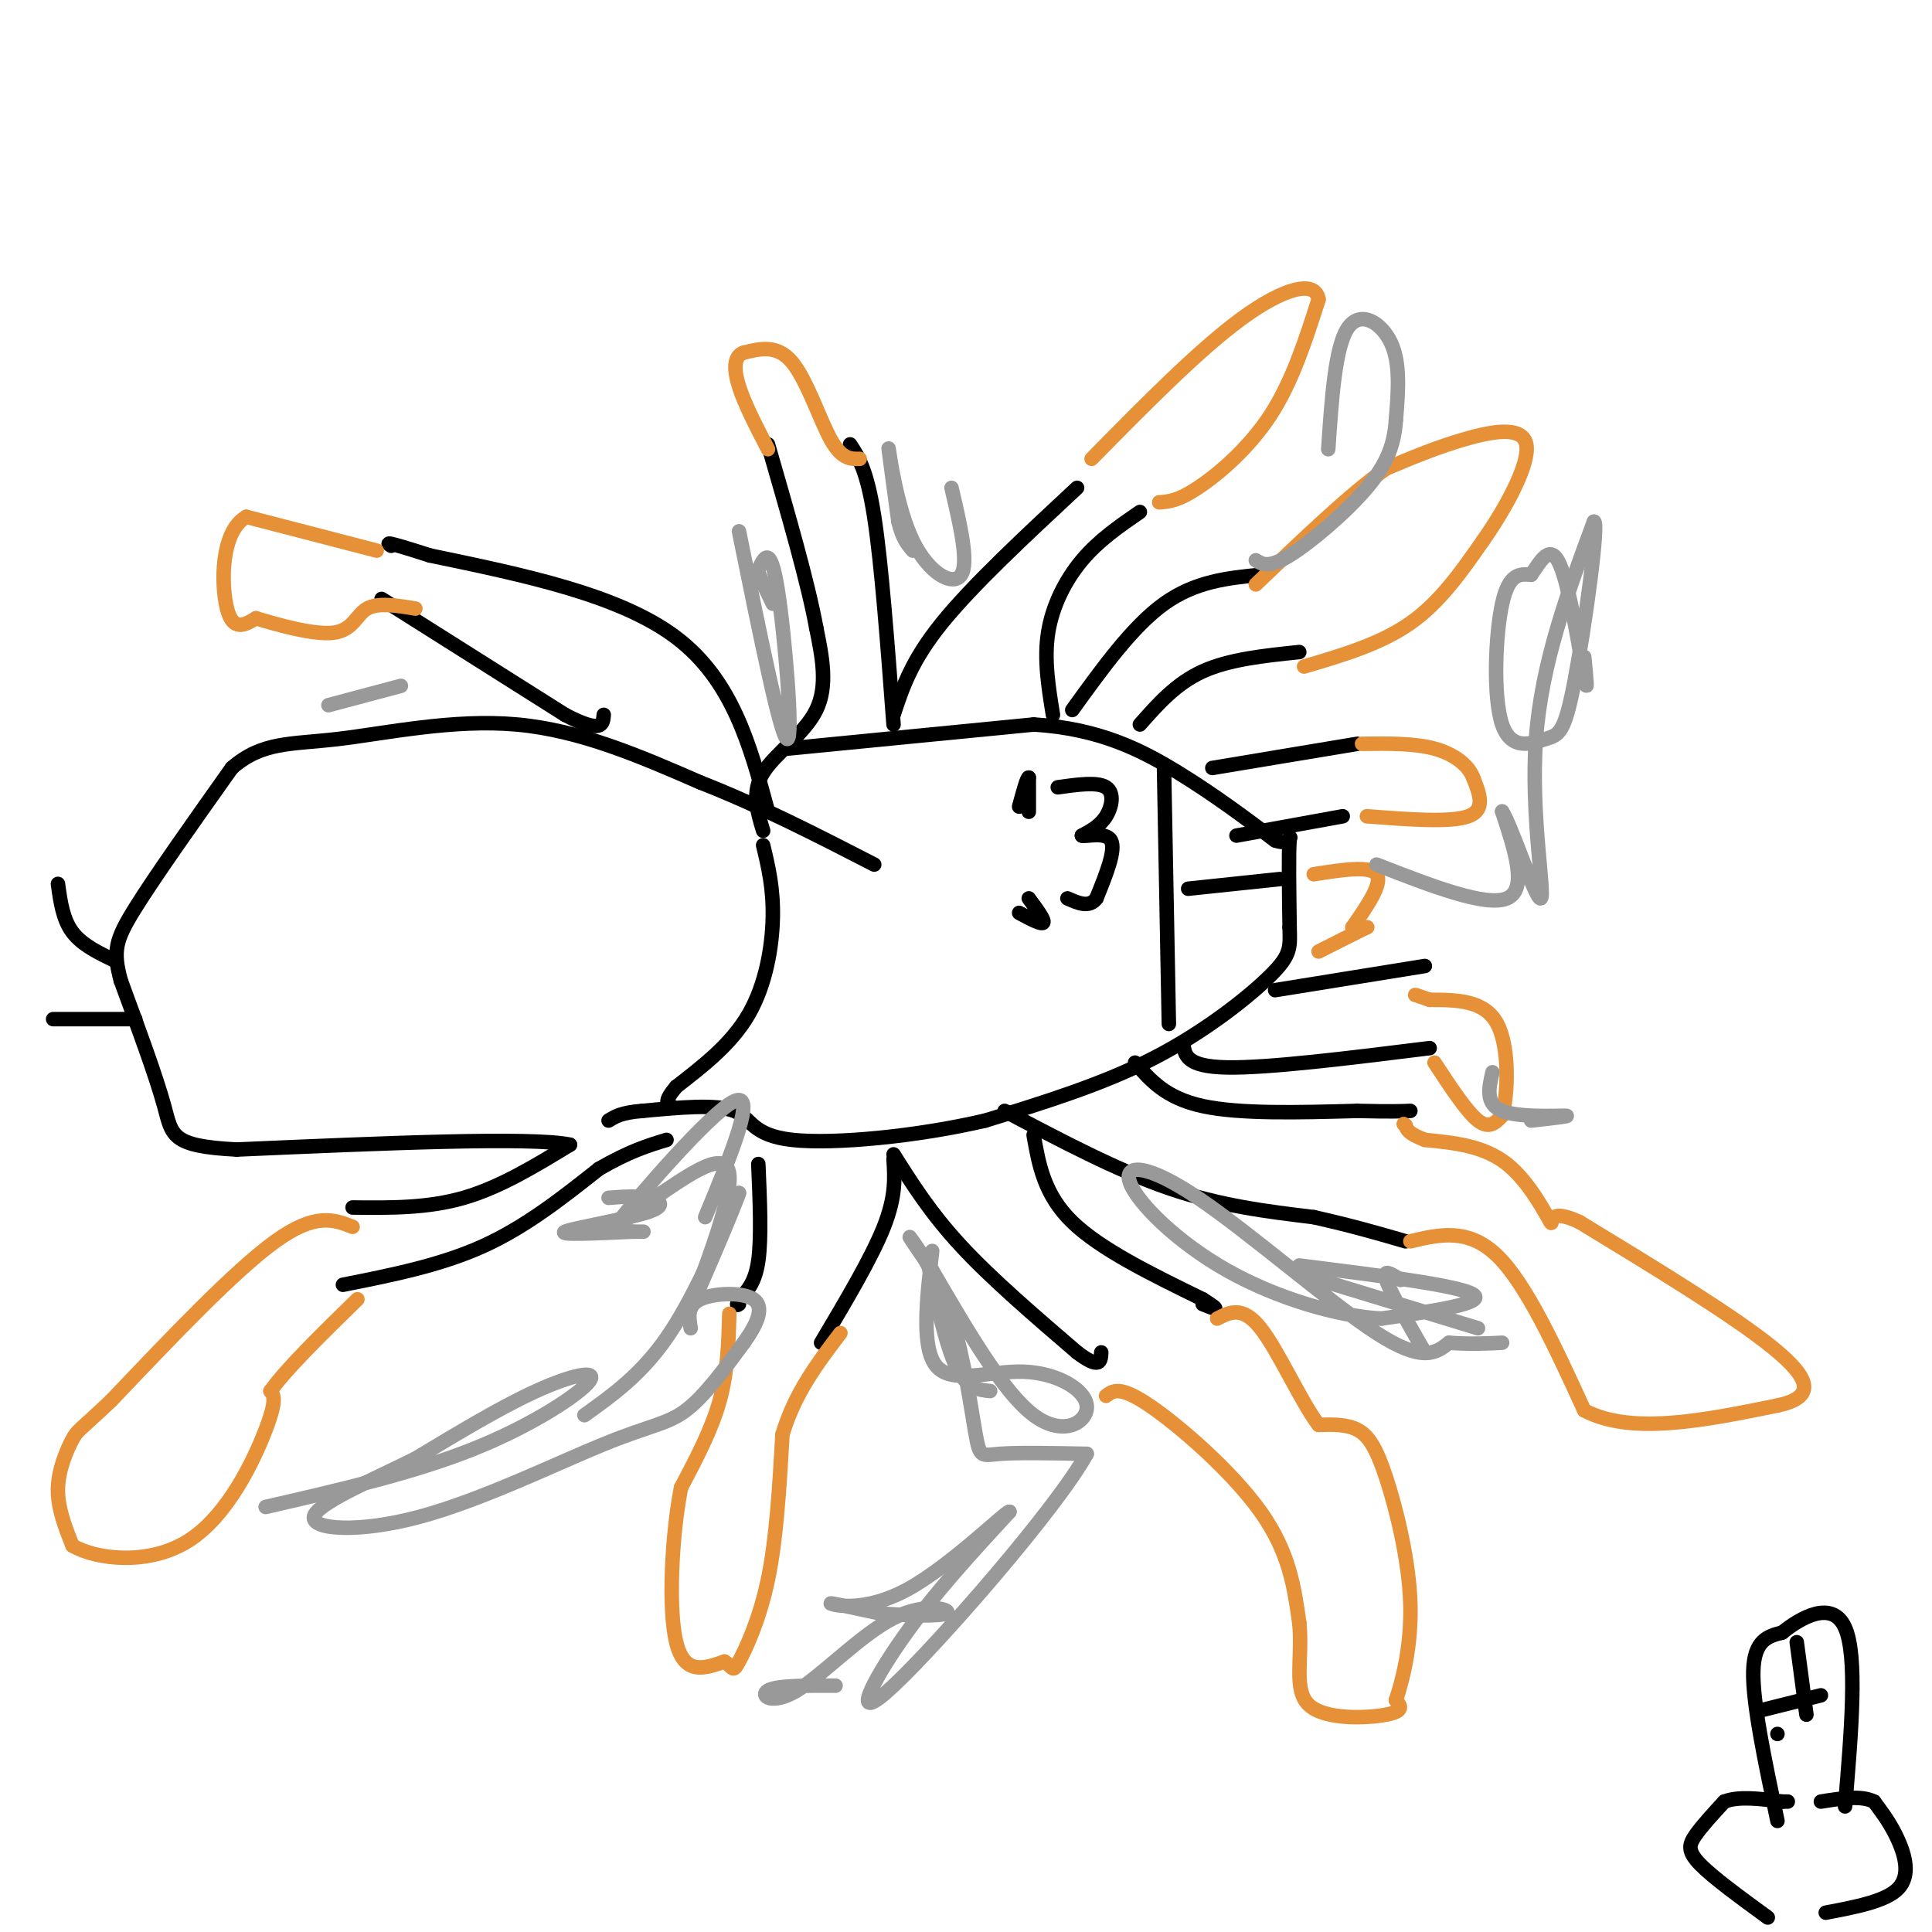 <svg viewBox='0 0 400 400' version='1.1' xmlns='http://www.w3.org/2000/svg' xmlns:xlink='http://www.w3.org/1999/xlink'><g fill='none' stroke='#000000' stroke-width='3' stroke-linecap='round' stroke-linejoin='round'><path d='M71,266c10.083,-2.000 20.167,-4.000 29,-8c8.833,-4.000 16.417,-10.000 24,-16'/><path d='M124,242c6.333,-3.667 10.167,-4.833 14,-6'/><path d='M73,250c7.750,0.083 15.500,0.167 23,-2c7.500,-2.167 14.750,-6.583 22,-11'/><path d='M118,237c-7.833,-1.667 -38.417,-0.333 -69,1'/><path d='M49,238c-13.667,-0.689 -13.333,-2.911 -15,-9c-1.667,-6.089 -5.333,-16.044 -9,-26'/><path d='M25,203c-1.622,-6.089 -1.178,-8.311 3,-15c4.178,-6.689 12.089,-17.844 20,-29'/><path d='M48,159c6.321,-5.524 12.125,-4.833 22,-6c9.875,-1.167 23.821,-4.190 37,-3c13.179,1.190 25.589,6.595 38,12'/><path d='M145,162c12.333,4.833 24.167,10.917 36,17'/><path d='M24,199c-3.500,-1.667 -7.000,-3.333 -9,-6c-2.000,-2.667 -2.500,-6.333 -3,-10'/><path d='M28,211c0.000,0.000 -17.000,0.000 -17,0'/><path d='M159,168c-3.667,-13.583 -7.333,-27.167 -19,-36c-11.667,-8.833 -31.333,-12.917 -51,-17'/><path d='M89,115c-9.833,-3.167 -8.917,-2.583 -8,-2'/><path d='M79,124c0.000,0.000 38.000,24.000 38,24'/><path d='M117,148c7.667,4.000 7.833,2.000 8,0'/><path d='M158,172c-1.222,-4.000 -2.444,-8.000 0,-12c2.444,-4.000 8.556,-8.000 11,-13c2.444,-5.000 1.222,-11.000 0,-17'/><path d='M169,130c-1.667,-9.167 -5.833,-23.583 -10,-38'/><path d='M176,92c1.750,2.667 3.500,5.333 5,15c1.500,9.667 2.750,26.333 4,43'/><path d='M163,155c0.000,0.000 51.000,-5.000 51,-5'/><path d='M214,150c13.711,0.822 22.489,5.378 30,10c7.511,4.622 13.756,9.311 20,14'/><path d='M264,174c3.778,1.378 3.222,-2.178 3,0c-0.222,2.178 -0.111,10.089 0,18'/><path d='M267,192c0.107,4.190 0.375,5.667 -4,10c-4.375,4.333 -13.393,11.524 -24,17c-10.607,5.476 -22.804,9.238 -35,13'/><path d='M204,232c-13.976,3.274 -31.417,4.958 -40,4c-8.583,-0.958 -8.310,-4.560 -12,-6c-3.690,-1.440 -11.345,-0.720 -19,0'/><path d='M133,230c-4.333,0.333 -5.667,1.167 -7,2'/><path d='M185,148c1.833,-5.583 3.667,-11.167 10,-19c6.333,-7.833 17.167,-17.917 28,-28'/><path d='M218,148c-0.933,-5.733 -1.867,-11.467 -1,-17c0.867,-5.533 3.533,-10.867 7,-15c3.467,-4.133 7.733,-7.067 12,-10'/><path d='M222,147c6.250,-8.667 12.500,-17.333 19,-22c6.500,-4.667 13.250,-5.333 20,-6'/><path d='M236,150c3.750,-4.250 7.500,-8.500 13,-11c5.500,-2.500 12.750,-3.250 20,-4'/><path d='M251,159c0.000,0.000 30.000,-5.000 30,-5'/><path d='M256,173c0.000,0.000 22.000,-4.000 22,-4'/><path d='M264,205c0.000,0.000 31.000,-5.000 31,-5'/><path d='M245,216c0.250,2.417 0.500,4.833 9,5c8.500,0.167 25.250,-1.917 42,-4'/><path d='M235,220c3.167,3.667 6.333,7.333 14,9c7.667,1.667 19.833,1.333 32,1'/><path d='M281,230c7.167,0.167 9.083,0.083 11,0'/><path d='M208,230c11.667,6.167 23.333,12.333 34,16c10.667,3.667 20.333,4.833 30,6'/><path d='M272,252c8.167,1.833 13.583,3.417 19,5'/><path d='M185,239c3.833,6.083 7.667,12.167 14,19c6.333,6.833 15.167,14.417 24,22'/><path d='M223,280c4.833,3.667 4.917,1.833 5,0'/><path d='M214,235c1.083,6.167 2.167,12.333 8,18c5.833,5.667 16.417,10.833 27,16'/><path d='M249,269c4.500,2.833 2.250,1.917 0,1'/><path d='M157,241c0.333,7.667 0.667,15.333 0,20c-0.667,4.667 -2.333,6.333 -4,8'/><path d='M153,269c-0.667,1.500 -0.333,1.250 0,1'/><path d='M185,240c0.250,3.833 0.500,7.667 -2,14c-2.500,6.333 -7.750,15.167 -13,24'/><path d='M241,159c0.000,0.000 1.000,53.000 1,53'/><path d='M246,184c0.000,0.000 19.000,-2.000 19,-2'/><path d='M158,175c1.067,4.444 2.133,8.889 2,15c-0.133,6.111 -1.467,13.889 -5,20c-3.533,6.111 -9.267,10.556 -15,15'/><path d='M140,225c-2.667,3.167 -1.833,3.583 -1,4'/></g>
<g fill='none' stroke='#e69138' stroke-width='3' stroke-linecap='round' stroke-linejoin='round'><path d='M73,254c-3.833,-1.500 -7.667,-3.000 -16,3c-8.333,6.000 -21.167,19.500 -34,33'/><path d='M23,290c-6.857,6.464 -7.000,6.125 -8,8c-1.000,1.875 -2.857,5.964 -3,10c-0.143,4.036 1.429,8.018 3,12'/><path d='M15,320c4.952,2.905 15.833,4.167 24,-1c8.167,-5.167 13.619,-16.762 16,-23c2.381,-6.238 1.690,-7.119 1,-8'/><path d='M56,288c3.167,-4.500 10.583,-11.750 18,-19'/><path d='M151,272c-0.167,6.000 -0.333,12.000 -2,18c-1.667,6.000 -4.833,12.000 -8,18'/><path d='M141,308c-1.911,9.733 -2.689,25.067 -1,32c1.689,6.933 5.844,5.467 10,4'/><path d='M150,344c1.905,1.274 1.667,2.458 3,0c1.333,-2.458 4.238,-8.560 6,-17c1.762,-8.440 2.381,-19.220 3,-30'/><path d='M162,297c2.500,-8.500 7.250,-14.750 12,-21'/><path d='M229,289c1.422,-1.089 2.844,-2.178 9,2c6.156,4.178 17.044,13.622 23,22c5.956,8.378 6.978,15.689 8,23'/><path d='M269,336c0.762,7.250 -1.333,13.875 2,17c3.333,3.125 12.095,2.750 16,2c3.905,-0.750 2.952,-1.875 2,-3'/><path d='M289,352c1.222,-3.574 3.276,-11.010 3,-20c-0.276,-8.990 -2.882,-19.536 -5,-26c-2.118,-6.464 -3.748,-8.847 -6,-10c-2.252,-1.153 -5.126,-1.077 -8,-1'/><path d='M273,295c-3.511,-4.511 -8.289,-15.289 -12,-20c-3.711,-4.711 -6.356,-3.356 -9,-2'/><path d='M292,257c6.000,-1.417 12.000,-2.833 18,3c6.000,5.833 12.000,18.917 18,32'/><path d='M328,292c9.667,5.167 24.833,2.083 40,-1'/><path d='M368,291c7.778,-1.667 7.222,-5.333 -1,-12c-8.222,-6.667 -24.111,-16.333 -40,-26'/><path d='M327,253c-7.214,-3.369 -5.250,1.208 -6,0c-0.750,-1.208 -4.214,-8.202 -9,-12c-4.786,-3.798 -10.893,-4.399 -17,-5'/><path d='M295,236c-3.500,-1.333 -3.750,-2.167 -4,-3'/><path d='M291,233c-0.667,-0.500 -0.333,-0.250 0,0'/><path d='M297,220c3.333,5.083 6.667,10.167 9,12c2.333,1.833 3.667,0.417 5,-1'/><path d='M311,231c1.178,-4.156 1.622,-14.044 -1,-19c-2.622,-4.956 -8.311,-4.978 -14,-5'/><path d='M296,207c-2.833,-1.000 -2.917,-1.000 -3,-1'/><path d='M283,169c8.667,0.667 17.333,1.333 21,0c3.667,-1.333 2.333,-4.667 1,-8'/><path d='M305,161c-0.956,-2.533 -3.844,-4.867 -8,-6c-4.156,-1.133 -9.578,-1.067 -15,-1'/><path d='M272,181c5.833,-0.917 11.667,-1.833 13,0c1.333,1.833 -1.833,6.417 -5,11'/><path d='M280,192c0.333,1.489 3.667,-0.289 3,0c-0.667,0.289 -5.333,2.644 -10,5'/><path d='M270,138c7.917,-2.333 15.833,-4.667 22,-9c6.167,-4.333 10.583,-10.667 15,-17'/><path d='M307,112c4.940,-7.024 9.792,-16.083 9,-20c-0.792,-3.917 -7.226,-2.690 -13,-1c-5.774,1.690 -10.887,3.845 -16,6'/><path d='M287,97c-7.167,5.000 -17.083,14.500 -27,24'/><path d='M240,104c1.933,-0.133 3.867,-0.267 8,-3c4.133,-2.733 10.467,-8.067 15,-15c4.533,-6.933 7.267,-15.467 10,-24'/><path d='M273,62c-0.622,-4.133 -7.178,-2.467 -16,4c-8.822,6.467 -19.911,17.733 -31,29'/><path d='M178,95c-1.867,0.044 -3.733,0.089 -6,-4c-2.267,-4.089 -4.933,-12.311 -8,-16c-3.067,-3.689 -6.533,-2.844 -10,-2'/><path d='M154,73c-2.044,0.667 -2.156,3.333 -1,7c1.156,3.667 3.578,8.333 6,13'/><path d='M78,114c0.000,0.000 -27.000,-7.000 -27,-7'/><path d='M51,107c-5.356,3.044 -5.244,14.156 -4,19c1.244,4.844 3.622,3.422 6,2'/><path d='M53,128c4.250,1.286 11.875,3.500 16,3c4.125,-0.500 4.750,-3.714 7,-5c2.250,-1.286 6.125,-0.643 10,0'/></g>
<g fill='none' stroke='#999999' stroke-width='3' stroke-linecap='round' stroke-linejoin='round'><path d='M55,312c15.280,-3.512 30.560,-7.024 43,-12c12.440,-4.976 22.042,-11.417 24,-14c1.958,-2.583 -3.726,-1.310 -11,2c-7.274,3.310 -16.137,8.655 -25,14'/><path d='M86,302c-9.404,4.658 -20.415,9.303 -21,12c-0.585,2.697 9.256,3.444 22,0c12.744,-3.444 28.393,-11.081 38,-15c9.607,-3.919 13.174,-4.120 17,-7c3.826,-2.880 7.913,-8.440 12,-14'/><path d='M154,278c2.940,-4.131 4.292,-7.458 2,-9c-2.292,-1.542 -8.226,-1.298 -11,0c-2.774,1.298 -2.387,3.649 -2,6'/><path d='M121,293c5.833,-4.167 11.667,-8.333 17,-16c5.333,-7.667 10.167,-18.833 15,-30'/><path d='M153,247c-0.869,2.929 -10.542,25.250 -11,26c-0.458,0.750 8.298,-20.071 9,-28c0.702,-7.929 -6.649,-2.964 -14,2'/><path d='M137,247c-5.702,3.440 -12.958,11.042 -9,6c3.958,-5.042 19.131,-22.726 24,-25c4.869,-2.274 -0.565,10.863 -6,24'/><path d='M193,259c-1.167,10.179 -2.335,20.357 1,24c3.335,3.643 11.172,0.750 18,1c6.828,0.250 12.646,3.644 13,7c0.354,3.356 -4.756,6.673 -11,2c-6.244,-4.673 -13.622,-17.337 -21,-30'/><path d='M193,263c-4.565,-6.598 -5.477,-8.094 -4,-6c1.477,2.094 5.344,7.778 8,16c2.656,8.222 4.100,18.983 5,24c0.900,5.017 1.257,4.291 5,4c3.743,-0.291 10.871,-0.145 18,0'/><path d='M225,301c-6.119,11.143 -30.417,39.000 -40,48c-9.583,9.000 -4.452,-0.857 2,-10c6.452,-9.143 14.226,-17.571 22,-26'/><path d='M209,313c-0.274,-0.560 -11.958,11.042 -21,16c-9.042,4.958 -15.440,3.274 -16,3c-0.560,-0.274 4.720,0.863 10,2'/><path d='M182,334c5.098,0.491 12.844,0.720 14,0c1.156,-0.720 -4.278,-2.389 -11,1c-6.722,3.389 -14.733,11.835 -20,15c-5.267,3.165 -7.791,1.047 -6,0c1.791,-1.047 7.895,-1.024 14,-1'/><path d='M269,262c16.583,2.083 33.167,4.167 36,6c2.833,1.833 -8.083,3.417 -19,5'/><path d='M286,273c-8.891,-0.468 -21.620,-4.139 -32,-10c-10.380,-5.861 -18.411,-13.911 -20,-18c-1.589,-4.089 3.265,-4.216 14,3c10.735,7.216 27.353,21.776 37,28c9.647,6.224 12.324,4.112 15,2'/><path d='M300,278c4.333,0.333 7.667,0.167 11,0'/><path d='M317,232c4.356,-0.489 8.711,-0.978 7,-1c-1.711,-0.022 -9.489,0.422 -13,-1c-3.511,-1.422 -2.756,-4.711 -2,-8'/><path d='M285,179c11.333,4.417 22.667,8.833 27,7c4.333,-1.833 1.667,-9.917 -1,-18'/><path d='M311,168c1.857,2.714 7.000,18.500 8,18c1.000,-0.500 -2.143,-17.286 -1,-33c1.143,-15.714 6.571,-30.357 12,-45'/><path d='M330,108c1.174,-0.162 -1.893,21.932 -4,33c-2.107,11.068 -3.256,11.111 -6,12c-2.744,0.889 -7.085,2.624 -9,-3c-1.915,-5.624 -1.404,-18.607 0,-25c1.404,-6.393 3.702,-6.197 6,-6'/><path d='M317,119c1.988,-2.798 3.958,-6.792 6,-2c2.042,4.792 4.155,18.369 5,23c0.845,4.631 0.423,0.315 0,-4'/><path d='M275,93c0.711,-10.533 1.422,-21.067 4,-25c2.578,-3.933 7.022,-1.267 9,3c1.978,4.267 1.489,10.133 1,16'/><path d='M289,87c-0.333,4.821 -1.667,8.875 -6,14c-4.333,5.125 -11.667,11.321 -16,14c-4.333,2.679 -5.667,1.839 -7,1'/><path d='M153,110c4.356,21.511 8.711,43.022 10,43c1.289,-0.022 -0.489,-21.578 -2,-31c-1.511,-9.422 -2.756,-6.711 -4,-4'/><path d='M157,118c-0.167,0.500 1.417,3.750 3,7'/><path d='M197,101c1.815,7.744 3.631,15.488 2,18c-1.631,2.512 -6.708,-0.208 -10,-7c-3.292,-6.792 -4.798,-17.655 -5,-19c-0.202,-1.345 0.899,6.827 2,15'/><path d='M186,108c0.833,3.500 1.917,4.750 3,6'/><path d='M68,146c0.000,0.000 15.000,-4.000 15,-4'/><path d='M126,248c2.792,-0.220 5.583,-0.440 8,0c2.417,0.440 4.458,1.542 0,3c-4.458,1.458 -15.417,3.274 -17,4c-1.583,0.726 6.208,0.363 14,0'/><path d='M131,255c2.667,0.000 2.333,0.000 2,0'/><path d='M192,261c1.917,8.750 3.833,17.500 6,22c2.167,4.500 4.583,4.750 7,5'/><path d='M270,264c0.000,0.000 36.000,11.000 36,11'/><path d='M290,265c-1.917,-1.250 -3.833,-2.500 -3,0c0.833,2.500 4.417,8.750 8,15'/></g>
<g fill='none' stroke='#000000' stroke-width='3' stroke-linecap='round' stroke-linejoin='round'><path d='M366,397c-5.667,-4.133 -11.333,-8.267 -14,-11c-2.667,-2.733 -2.333,-4.067 -1,-6c1.333,-1.933 3.667,-4.467 6,-7'/><path d='M357,373c3.000,-1.167 7.500,-0.583 12,0'/><path d='M369,373c2.000,0.000 1.000,0.000 0,0'/><path d='M378,396c6.222,-1.178 12.444,-2.356 15,-5c2.556,-2.644 1.444,-6.756 0,-10c-1.444,-3.244 -3.222,-5.622 -5,-8'/><path d='M388,373c-2.667,-1.333 -6.833,-0.667 -11,0'/><path d='M368,359c0.000,0.000 0.000,0.000 0,0'/><path d='M368,377c-2.583,-12.250 -5.167,-24.500 -5,-31c0.167,-6.500 3.083,-7.250 6,-8'/><path d='M369,338c3.822,-3.111 10.378,-6.889 13,-1c2.622,5.889 1.311,21.444 0,37'/><path d='M372,340c0.000,0.000 2.000,15.000 2,15'/><path d='M365,354c0.000,0.000 12.000,-3.000 12,-3'/><path d='M213,165c0.000,1.833 0.000,3.667 0,3c0.000,-0.667 0.000,-3.833 0,-7'/><path d='M213,161c-0.333,-0.167 -1.167,2.917 -2,6'/><path d='M211,189c2.333,1.250 4.667,2.500 5,2c0.333,-0.500 -1.333,-2.750 -3,-5'/><path d='M219,163c4.111,-0.578 8.222,-1.156 10,0c1.778,1.156 1.222,4.044 0,6c-1.222,1.956 -3.111,2.978 -5,4'/><path d='M224,173c0.689,0.311 4.911,-0.911 6,1c1.089,1.911 -0.956,6.956 -3,12'/><path d='M227,186c-1.500,2.000 -3.750,1.000 -6,0'/></g>
</svg>